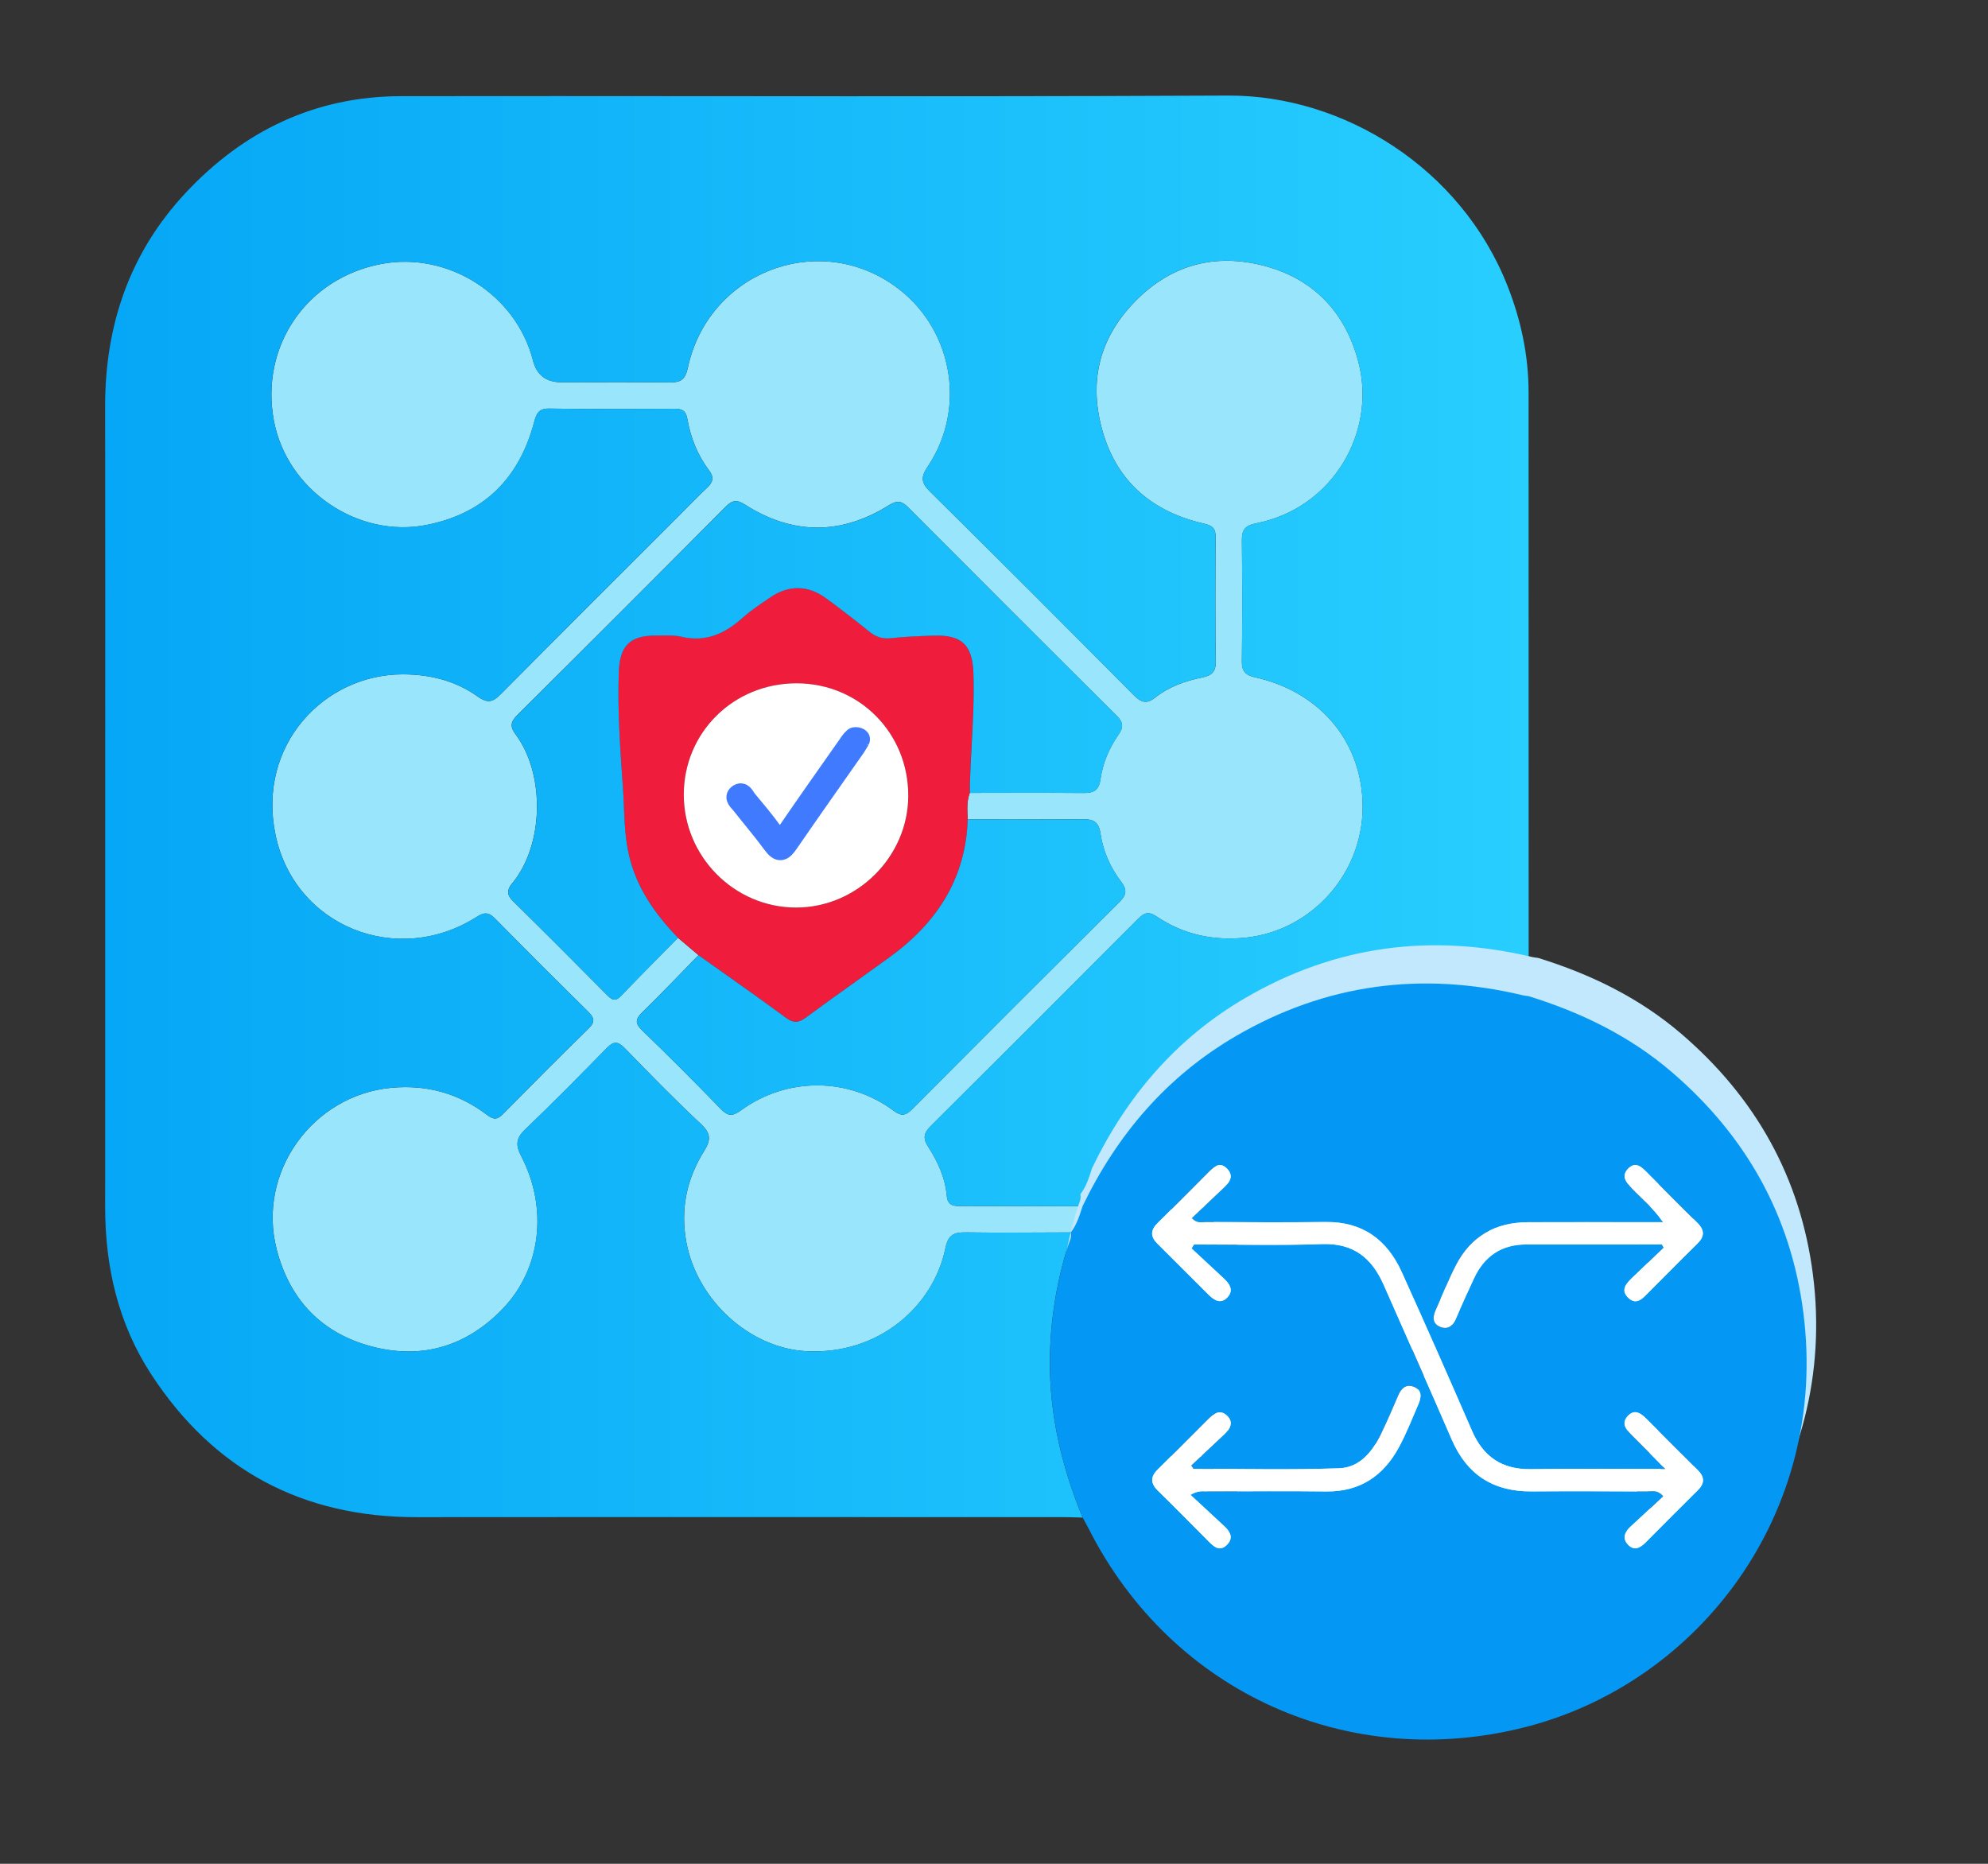 <svg width="208" height="195" viewBox="0 0 208 195" fill="none" xmlns="http://www.w3.org/2000/svg">
<rect x="0" y="0" width="208" height="195" fill="#333333" stroke="none"/>
<g clip-path="url(#clip0_148_104)">
<path d="M113.264 126.203C112.958 127.161 112.664 128.125 112.04 128.941C108.384 128.947 104.728 128.994 101.072 128.938C99.808 128.919 99.205 129.179 98.914 130.603C97.691 136.591 92.013 141.773 84.361 141.368C78.517 141.059 72.975 136.134 71.819 129.995C71.167 126.519 71.847 123.342 73.677 120.413C74.397 119.26 74.385 118.578 73.34 117.601C70.596 115.037 67.972 112.339 65.351 109.648C64.64 108.919 64.186 108.934 63.481 109.654C60.675 112.528 57.853 115.386 54.954 118.164C54.002 119.075 53.919 119.776 54.525 120.941C57.383 126.441 56.592 132.803 52.574 136.956C48.835 140.822 44.251 142.234 39.056 140.917C33.725 139.567 30.319 136.041 28.947 130.708C26.87 122.635 32.736 114.539 41.016 113.804C44.743 113.473 48.034 114.428 50.967 116.653C51.675 117.187 52.052 117.138 52.63 116.554C55.594 113.547 58.573 110.556 61.59 107.602C62.294 106.913 62.186 106.481 61.543 105.847C58.279 102.631 55.034 99.396 51.823 96.127C51.162 95.453 50.708 95.397 49.883 95.926C41.556 101.228 30.801 96.927 28.82 87.308C26.889 77.927 33.938 70.561 42.125 70.555C45.021 70.555 47.666 71.232 49.972 72.869C51.128 73.691 51.644 73.385 52.475 72.548C58.675 66.297 64.912 60.087 71.139 53.861C72.085 52.915 73.009 51.945 73.986 51.03C74.623 50.437 74.734 49.924 74.171 49.182C72.972 47.597 72.255 45.768 71.915 43.828C71.761 42.938 71.343 42.765 70.571 42.768C66.195 42.786 61.815 42.817 57.442 42.749C56.298 42.731 56.104 43.355 55.878 44.196C54.311 50.048 50.661 53.731 44.632 54.923C37.446 56.345 30.013 51.274 28.656 44.01C27.201 36.208 32.087 29.089 39.912 27.615C46.903 26.299 54.015 30.832 55.767 37.725C56.152 39.239 57.146 39.996 58.749 39.996C62.508 39.996 66.269 39.968 70.027 40.012C71.167 40.024 71.693 39.774 71.968 38.479C74.066 28.641 85.297 24.148 93.463 29.812C99.613 34.079 101.257 42.576 97.063 48.821C96.359 49.871 96.334 50.471 97.276 51.401C104.419 58.455 111.512 65.562 118.583 72.687C119.359 73.469 119.921 73.734 120.885 72.968C122.316 71.834 124.035 71.235 125.815 70.873C126.742 70.685 127.218 70.305 127.202 69.236C127.147 64.913 127.162 60.587 127.193 56.264C127.199 55.344 126.946 55.007 125.948 54.778C120.691 53.576 116.954 50.517 115.403 45.252C113.891 40.123 114.914 35.507 118.706 31.595C122.496 27.692 127.107 26.463 132.262 27.81C137.463 29.173 140.776 32.704 142.13 37.883C144.034 45.163 139.488 53.165 131.446 54.747C130.265 54.979 129.925 55.421 129.938 56.549C129.984 60.77 129.987 64.99 129.935 69.211C129.922 70.261 130.358 70.654 131.301 70.861C137.831 72.298 142.272 77.223 142.56 83.789C142.881 91.146 137.358 97.35 130.38 98.098C126.98 98.463 123.834 97.789 121.006 95.886C120.156 95.314 119.705 95.503 119.065 96.145C111.873 103.369 104.663 110.578 97.434 117.762C96.708 118.485 96.488 119.013 97.116 119.984C98.12 121.535 98.899 123.237 99.063 125.131C99.162 126.278 99.981 126.179 100.76 126.182C104.929 126.191 109.098 126.197 113.27 126.203H113.264ZM101.251 85.732C101.205 84.796 101.124 83.86 101.467 82.955C105.432 82.955 109.395 82.927 113.36 82.964C114.401 82.973 114.973 82.701 115.131 81.567C115.369 79.871 116.03 78.292 117.013 76.883C117.544 76.123 117.557 75.598 116.855 74.899C109.552 67.644 102.274 60.362 95.008 53.069C94.356 52.414 93.871 52.319 93.03 52.844C88.014 55.986 82.952 55.989 77.954 52.798C77.092 52.248 76.622 52.309 75.905 53.029C68.689 60.3 61.444 67.539 54.175 74.757C53.471 75.456 53.285 75.953 53.931 76.815C57.056 80.986 56.913 88.427 53.579 92.428C53.029 93.089 52.998 93.615 53.668 94.276C56.972 97.523 60.242 100.805 63.503 104.099C64.025 104.627 64.386 104.818 64.992 104.179C66.942 102.13 68.948 100.134 70.932 98.117C71.646 98.722 72.363 99.328 73.077 99.933C71.136 101.917 69.23 103.935 67.239 105.869C66.491 106.595 66.383 107.031 67.196 107.816C69.974 110.491 72.7 113.226 75.386 115.998C76.137 116.77 76.594 116.847 77.525 116.168C82.352 112.661 88.759 112.695 93.497 116.208C94.297 116.801 94.748 116.742 95.428 116.059C102.648 108.801 109.889 101.562 117.152 94.344C117.891 93.609 117.918 93.062 117.3 92.249C116.166 90.757 115.406 89.045 115.137 87.194C114.964 85.992 114.398 85.695 113.286 85.708C109.271 85.754 105.259 85.726 101.245 85.729L101.251 85.732Z" fill="#98E5FC"/>
<path d="M70.942 98.123C68.562 95.648 66.609 92.919 65.811 89.505C65.258 87.135 65.329 84.697 65.162 82.293C64.881 78.295 64.591 74.287 64.739 70.268C64.841 67.53 65.932 66.461 68.658 66.486C69.532 66.495 70.438 66.412 71.275 66.609C73.841 67.215 75.843 66.282 77.698 64.619C78.572 63.834 79.577 63.186 80.55 62.515C82.488 61.18 84.512 61.187 86.41 62.577C87.946 63.699 89.454 64.863 90.928 66.059C91.611 66.612 92.285 66.863 93.184 66.764C94.665 66.6 96.161 66.544 97.65 66.492C100.642 66.387 101.745 67.471 101.841 70.465C101.965 74.331 101.582 78.175 101.47 82.031C101.461 82.337 101.47 82.646 101.47 82.951C101.127 83.857 101.208 84.793 101.254 85.729C101.047 91.965 97.987 96.584 93.076 100.147C90.171 102.254 87.226 104.312 84.342 106.447C83.564 107.025 83.026 107.071 82.21 106.465C79.206 104.241 76.134 102.105 73.09 99.936C72.376 99.331 71.659 98.725 70.945 98.12L70.942 98.123ZM83.369 71.494C76.773 71.476 71.55 76.617 71.544 83.134C71.538 89.619 76.829 94.949 83.279 94.956C89.652 94.962 94.999 89.66 95.03 83.294C95.064 76.71 89.924 71.51 83.369 71.494Z" fill="#EF1C3B"/>
<path fill-rule="evenodd" clip-rule="evenodd" d="M113.28 158.78C113.09 158.774 112.899 158.768 112.709 158.762L112.708 158.762C112.23 158.746 111.751 158.73 111.274 158.73C104.149 158.73 97.025 158.728 89.9 158.726C74.468 158.722 59.036 158.718 43.602 158.733C31.654 158.746 22.367 153.802 15.843 143.822C12.369 138.51 10.997 132.556 11.003 126.25C11.012 119.186 11.01 112.123 11.008 105.06C11.007 102.033 11.006 99.006 11.006 95.978C11.006 90.634 11.008 85.29 11.01 79.947C11.014 67.477 11.017 55.008 11 42.539C10.988 34.008 13.571 26.441 19.425 20.175C25.492 13.683 32.977 10.074 41.958 10.062C52.905 10.046 63.852 10.054 74.799 10.062C92.693 10.075 110.587 10.088 128.479 10C140.588 9.941 152.904 17.604 157.741 29.945C159.141 33.514 159.932 37.209 159.932 41.056C159.932 55.081 159.935 69.108 159.937 83.134V83.135C159.939 90.164 159.94 97.193 159.941 104.222C159.874 104.212 159.805 104.203 159.737 104.194L159.737 104.194C159.602 104.177 159.467 104.16 159.335 104.129C148.769 101.608 138.73 102.912 129.317 108.393C122.078 112.608 116.883 118.707 113.264 126.2C109.095 126.194 104.926 126.188 100.753 126.178C100.698 126.178 100.643 126.179 100.588 126.179L100.586 126.179C99.861 126.186 99.148 126.192 99.057 125.128C98.893 123.234 98.117 121.531 97.11 119.98C96.482 119.01 96.702 118.482 97.428 117.759C104.657 110.572 111.867 103.363 119.059 96.142C119.696 95.502 120.15 95.311 121 95.882C123.828 97.786 126.974 98.459 130.374 98.095C137.349 97.347 142.875 91.143 142.553 83.786C142.266 77.22 137.825 72.294 131.295 70.858C130.352 70.651 129.913 70.258 129.928 69.208C129.984 64.987 129.978 60.766 129.932 56.545C129.919 55.418 130.259 54.979 131.44 54.744C139.481 53.162 144.028 45.159 142.124 37.88C140.77 32.701 137.457 29.166 132.256 27.807C127.101 26.456 122.489 27.686 118.7 31.592C114.905 35.5 113.882 40.12 115.397 45.249C116.948 50.514 120.685 53.573 125.942 54.775C126.937 55.004 127.193 55.34 127.187 56.261C127.156 60.584 127.141 64.91 127.196 69.232C127.209 70.302 126.736 70.682 125.809 70.87C124.029 71.232 122.31 71.831 120.879 72.965C119.915 73.728 119.353 73.466 118.577 72.684C111.502 65.559 104.413 58.455 97.27 51.398C96.328 50.468 96.353 49.868 97.057 48.818C101.251 42.57 99.607 34.073 93.457 29.809C85.291 24.145 74.06 28.638 71.962 38.476C71.687 39.767 71.161 40.021 70.021 40.008C67.337 39.975 64.652 39.982 61.967 39.988L61.965 39.988C60.891 39.991 59.817 39.993 58.743 39.993C57.138 39.993 56.144 39.236 55.761 37.722C54.008 30.829 46.897 26.296 39.906 27.612C32.081 29.086 27.195 36.205 28.65 44.007C30.004 51.271 37.44 56.342 44.626 54.92C50.655 53.727 54.305 50.044 55.872 44.192C56.098 43.352 56.292 42.728 57.436 42.746C61.251 42.808 65.066 42.79 68.881 42.772H68.882C69.443 42.77 70.004 42.767 70.565 42.765C71.337 42.762 71.755 42.935 71.909 43.825C72.246 45.765 72.966 47.594 74.165 49.179C74.728 49.921 74.617 50.434 73.98 51.027C73.296 51.667 72.638 52.335 71.981 53.002L71.98 53.002C71.699 53.288 71.417 53.574 71.133 53.857C69.749 55.24 68.365 56.623 66.98 58.005C62.134 62.843 57.289 67.681 52.469 72.545C51.641 73.382 51.122 73.688 49.966 72.866C47.663 71.228 45.015 70.549 42.119 70.552C33.935 70.558 26.883 77.924 28.814 87.305C30.795 96.927 41.553 101.228 49.876 95.923C50.705 95.394 51.156 95.45 51.817 96.124C55.028 99.392 58.273 102.628 61.537 105.844C62.18 106.478 62.288 106.91 61.584 107.599C58.567 110.553 55.588 113.544 52.624 116.551C52.046 117.138 51.669 117.187 50.961 116.649C48.028 114.425 44.737 113.47 41.01 113.801C32.73 114.536 26.864 122.631 28.941 130.705C30.313 136.038 33.719 139.564 39.05 140.914C44.245 142.23 48.829 140.821 52.568 136.953C56.586 132.8 57.377 126.438 54.518 120.938C53.913 119.77 53.996 119.069 54.948 118.16C57.847 115.383 60.669 112.524 63.475 109.651C64.18 108.928 64.634 108.912 65.345 109.645L65.436 109.738C68.026 112.398 70.621 115.063 73.334 117.598C74.382 118.574 74.391 119.26 73.671 120.41C71.841 123.342 71.161 126.515 71.813 129.991C72.966 136.131 78.511 141.056 84.355 141.365C92.007 141.77 97.684 136.588 98.908 130.6C99.199 129.176 99.802 128.916 101.066 128.935C103.688 128.975 106.311 128.962 108.934 128.949C109.968 128.944 111.001 128.939 112.034 128.938C112.119 129.341 111.981 129.697 111.844 130.052C111.797 130.173 111.75 130.295 111.713 130.418C110.523 134.258 109.892 138.18 109.846 142.206C109.781 147.987 111.091 153.468 113.273 158.777L113.28 158.78ZM70.942 98.123L70.94 98.124C68.564 95.651 66.614 92.925 65.818 89.514C65.421 87.805 65.347 86.064 65.274 84.326C65.245 83.65 65.216 82.975 65.169 82.303L65.163 82.23L65.163 82.23C64.881 78.253 64.598 74.269 64.745 70.277C64.847 67.539 65.938 66.47 68.664 66.495C68.881 66.497 69.099 66.494 69.318 66.49C69.984 66.48 70.654 66.47 71.282 66.619C73.847 67.224 75.85 66.291 77.704 64.629C78.439 63.969 79.265 63.406 80.088 62.845L80.09 62.844C80.246 62.738 80.401 62.631 80.557 62.525C82.491 61.19 84.516 61.196 86.416 62.586C87.949 63.708 89.457 64.87 90.935 66.069C91.618 66.622 92.291 66.872 93.191 66.773C94.671 66.609 96.167 66.554 97.657 66.501C100.648 66.399 101.752 67.481 101.848 70.475C101.93 72.991 101.795 75.498 101.66 78.005V78.005C101.588 79.35 101.516 80.694 101.477 82.04C101.473 82.244 101.474 82.45 101.475 82.654V82.655C101.476 82.757 101.477 82.859 101.477 82.961C102.534 82.96 103.592 82.957 104.649 82.955H104.649C107.556 82.948 110.462 82.941 113.369 82.97C114.411 82.979 114.979 82.707 115.14 81.573C115.378 79.874 116.039 78.295 117.022 76.889C117.554 76.126 117.566 75.604 116.865 74.906C109.562 67.651 102.283 60.371 95.017 53.076C94.362 52.421 93.88 52.325 93.039 52.85C88.023 55.992 82.958 55.996 77.964 52.804C77.101 52.251 76.632 52.316 75.915 53.035C68.698 60.306 61.454 67.546 54.185 74.763C53.483 75.462 53.295 75.959 53.941 76.821C57.065 80.993 56.92 88.433 53.588 92.434C53.038 93.096 53.007 93.624 53.678 94.282C56.982 97.529 60.252 100.814 63.512 104.105C64.034 104.63 64.393 104.822 65.002 104.185C66.395 102.722 67.816 101.285 69.238 99.848L69.238 99.848C69.806 99.274 70.374 98.7 70.94 98.124L70.948 98.132L70.942 98.123ZM75.652 101.759C74.796 101.153 73.94 100.548 73.087 99.94L73.084 99.936C72.522 100.511 71.963 101.088 71.404 101.665C70.032 103.081 68.66 104.498 67.246 105.872C66.501 106.598 66.389 107.034 67.202 107.819C69.981 110.498 72.707 113.232 75.392 116.001C76.14 116.773 76.598 116.847 77.531 116.171C82.358 112.664 88.765 112.701 93.503 116.211C94.303 116.804 94.755 116.745 95.435 116.062C102.654 108.801 109.895 101.562 117.158 94.347C117.897 93.612 117.922 93.065 117.307 92.252C116.175 90.757 115.412 89.048 115.143 87.197C114.97 85.995 114.405 85.698 113.292 85.711C110.342 85.747 107.391 85.742 104.439 85.736C103.377 85.734 102.314 85.732 101.251 85.732C101.044 91.965 97.984 96.587 93.073 100.15C91.9 101.002 90.721 101.845 89.541 102.688C87.8 103.933 86.059 105.177 84.34 106.45C83.561 107.028 83.023 107.074 82.207 106.468C80.045 104.868 77.849 103.313 75.652 101.759Z" fill="url(#paint0_linear_148_104)"/>
<path d="M83.369 71.491C89.924 71.51 95.061 76.71 95.03 83.291C94.999 89.653 89.655 94.959 83.279 94.953C76.829 94.946 71.538 89.616 71.544 83.131C71.551 76.614 76.774 71.473 83.369 71.491ZM89.838 77.226C89.726 76.732 89.433 76.633 89.154 76.877C88.855 77.139 88.645 77.51 88.419 77.85C86.293 81.054 84.151 84.246 82.068 87.478C81.549 88.281 81.27 88.34 80.714 87.515C79.852 86.242 78.891 85.037 77.939 83.826C77.692 83.511 77.466 82.797 76.934 83.23C76.452 83.622 77.009 84.061 77.265 84.404C78.362 85.887 79.534 87.321 80.581 88.841C81.301 89.882 81.706 89.669 82.309 88.739C84.624 85.17 86.994 81.638 89.34 78.088C89.535 77.795 89.692 77.479 89.841 77.223L89.838 77.226Z" fill="white"/>
<path d="M90 77.446C89.853 77.687 89.693 77.986 89.503 78.258C87.174 81.59 84.821 84.904 82.523 88.254C81.925 89.127 81.52 89.327 80.808 88.35C79.768 86.926 78.606 85.58 77.516 84.185C77.265 83.864 76.71 83.452 77.188 83.083C77.716 82.677 77.94 83.344 78.185 83.643C79.13 84.78 80.084 85.911 80.94 87.106C81.493 87.877 81.769 87.825 82.284 87.071C84.355 84.04 86.478 81.042 88.589 78.035C88.813 77.716 89.021 77.368 89.319 77.121C89.5 77 90.18 77.121 89.997 77.449L90 77.446Z" fill="#407BFF" stroke="#407BFF" stroke-width="2"/>
</g>
<path d="M114.28 154.78C112.098 149.471 110.784 143.987 110.852 138.209C110.898 134.183 111.529 130.262 112.719 126.421C112.867 125.939 113.155 125.482 113.04 124.941C113.668 124.125 113.958 123.161 114.264 122.203C117.883 114.707 123.078 108.611 130.317 104.397C139.73 98.915 149.769 97.611 160.335 100.133C160.533 100.179 160.737 100.194 160.941 100.225C166.433 101.928 171.526 104.4 175.915 108.166C183.672 114.825 188.379 123.174 189.683 133.355C192.369 154.31 178.749 172.024 160.688 176.674C142.277 181.411 123.697 173.239 114.929 155.985C114.722 155.58 114.496 155.181 114.283 154.78H114.28ZM125.665 126.613C125.749 126.477 125.832 126.338 125.919 126.202C130.391 126.202 134.866 126.322 139.329 126.161C142.611 126.044 144.53 127.623 145.763 130.419C148.143 135.82 150.547 141.209 152.893 146.626C154.485 150.299 157.245 152.064 161.225 152.036C165.243 152.008 169.258 152.02 173.276 152.042C173.786 152.042 174.388 151.81 175.019 152.552C173.86 153.624 172.725 154.675 171.594 155.722C170.998 156.275 170.701 156.933 171.322 157.601C171.974 158.302 172.611 157.947 173.18 157.375C174.994 155.549 176.808 153.723 178.638 151.912C179.376 151.183 179.349 150.516 178.625 149.799C176.87 148.059 175.127 146.31 173.381 144.558C172.769 143.944 172.073 143.31 171.298 144.157C170.547 144.976 171.208 145.643 171.823 146.249C172.895 147.308 173.946 148.39 175.232 149.691C170.272 149.691 165.697 149.644 161.123 149.706C158.129 149.746 156.185 148.399 155.007 145.692C152.593 140.14 150.155 134.594 147.655 129.081C146.119 125.698 143.547 123.801 139.681 123.85C135.512 123.903 131.34 123.869 127.167 123.85C126.744 123.85 126.256 124.036 125.693 123.442C126.815 122.376 127.921 121.32 129.034 120.272C129.643 119.697 130.119 119.061 129.408 118.298C128.657 117.488 128.026 118.044 127.452 118.622C125.668 120.408 123.897 122.203 122.099 123.974C121.36 124.7 121.357 125.38 122.074 126.097C123.86 127.879 125.65 129.656 127.43 131.442C128.03 132.045 128.713 132.48 129.417 131.736C130.116 130.997 129.646 130.317 129.034 129.746C127.912 128.695 126.784 127.654 125.659 126.606L125.665 126.613ZM174.864 126.202C174.929 126.316 174.997 126.43 175.062 126.542C174.002 127.555 172.939 128.568 171.879 129.588C171.23 130.212 170.472 130.932 171.363 131.782C172.265 132.647 172.933 131.779 173.548 131.164C175.223 129.492 176.882 127.799 178.573 126.143C179.358 125.374 179.379 124.706 178.579 123.924C176.811 122.197 175.084 120.433 173.337 118.681C172.772 118.112 172.151 117.485 171.378 118.242C170.578 119.03 171.137 119.697 171.746 120.346C172.775 121.44 173.986 122.376 174.991 123.872C174.175 123.872 173.622 123.872 173.069 123.872C169.001 123.872 164.931 123.863 160.864 123.875C157.483 123.887 154.908 125.324 153.341 128.352C152.566 129.854 151.951 131.439 151.252 132.984C150.925 133.71 150.801 134.445 151.666 134.816C152.47 135.159 153.008 134.736 153.344 133.945C153.944 132.527 154.581 131.127 155.236 129.73C156.321 127.413 158.126 126.192 160.719 126.205C161.491 126.208 162.264 126.205 163.037 126.205C166.98 126.205 170.924 126.205 174.867 126.205L174.864 126.202ZM125.885 149.675C125.807 149.558 125.727 149.437 125.65 149.32C126.796 148.245 127.943 147.173 129.087 146.094C129.705 145.51 130.119 144.809 129.38 144.107C128.641 143.406 127.977 143.903 127.39 144.494C125.647 146.246 123.901 147.994 122.142 149.728C121.366 150.494 121.354 151.18 122.154 151.962C123.959 153.723 125.721 155.531 127.504 157.313C128.042 157.851 128.635 158.345 129.352 157.647C130.097 156.924 129.732 156.263 129.099 155.673C127.949 154.607 126.799 153.538 125.569 152.397C126.398 151.894 126.92 152.039 127.415 152.036C131.534 152.024 135.654 151.99 139.774 152.039C143.297 152.079 145.751 150.404 147.37 147.417C148.149 145.977 148.749 144.438 149.401 142.933C149.707 142.229 149.834 141.453 148.953 141.095C148.128 140.758 147.615 141.243 147.29 142.012C146.731 143.335 146.153 144.654 145.535 145.949C144.629 147.846 143.291 149.536 141.115 149.613C136.046 149.793 130.966 149.669 125.891 149.669L125.885 149.675Z" fill="#C1E8FC"/>
<path d="M113.28 158.78C111.098 153.471 109.784 147.987 109.852 142.209C109.898 138.183 110.529 134.262 111.719 130.421C111.867 129.939 112.155 129.482 112.04 128.941C112.668 128.125 112.958 127.161 113.264 126.203C116.883 118.707 122.078 112.611 129.317 108.397C138.73 102.915 148.769 101.611 159.335 104.133C159.533 104.179 159.737 104.194 159.941 104.225C165.433 105.928 170.526 108.4 174.915 112.166C182.672 118.825 187.379 127.174 188.683 137.355C191.369 158.31 177.749 176.024 159.688 180.674C141.277 185.411 122.697 177.239 113.929 159.985C113.722 159.58 113.496 159.181 113.283 158.78H113.28ZM124.665 130.613C124.749 130.477 124.832 130.338 124.919 130.202C129.391 130.202 133.866 130.322 138.329 130.161C141.611 130.044 143.53 131.623 144.763 134.419C147.143 139.82 149.547 145.209 151.893 150.626C153.485 154.299 156.245 156.064 160.225 156.036C164.243 156.008 168.258 156.02 172.276 156.042C172.786 156.042 173.388 155.81 174.019 156.552C172.86 157.624 171.725 158.675 170.594 159.722C169.998 160.275 169.701 160.933 170.322 161.601C170.974 162.302 171.611 161.947 172.18 161.375C173.994 159.549 175.808 157.723 177.638 155.912C178.376 155.183 178.349 154.516 177.625 153.799C175.87 152.059 174.127 150.31 172.381 148.558C171.769 147.944 171.073 147.31 170.298 148.157C169.547 148.976 170.208 149.643 170.823 150.249C171.895 151.308 172.946 152.39 174.232 153.691C169.272 153.691 164.697 153.644 160.123 153.706C157.129 153.746 155.185 152.399 154.007 149.692C151.593 144.14 149.155 138.594 146.655 133.081C145.119 129.698 142.547 127.801 138.681 127.85C134.512 127.903 130.34 127.869 126.167 127.85C125.744 127.85 125.256 128.036 124.693 127.442C125.815 126.376 126.921 125.32 128.034 124.272C128.643 123.697 129.119 123.061 128.408 122.298C127.657 121.488 127.026 122.044 126.452 122.622C124.668 124.408 122.897 126.203 121.099 127.974C120.36 128.7 120.357 129.38 121.074 130.097C122.86 131.879 124.65 133.656 126.43 135.442C127.03 136.045 127.713 136.48 128.417 135.736C129.116 134.997 128.646 134.317 128.034 133.746C126.912 132.695 125.784 131.654 124.659 130.606L124.665 130.613ZM173.864 130.202C173.929 130.316 173.997 130.43 174.062 130.542C173.002 131.555 171.939 132.568 170.879 133.588C170.23 134.212 169.472 134.932 170.363 135.782C171.265 136.647 171.933 135.779 172.548 135.164C174.223 133.492 175.882 131.799 177.573 130.143C178.358 129.374 178.379 128.706 177.579 127.924C175.811 126.197 174.084 124.433 172.337 122.681C171.772 122.112 171.151 121.485 170.378 122.242C169.578 123.03 170.137 123.697 170.746 124.346C171.775 125.44 172.986 126.376 173.991 127.872C173.175 127.872 172.622 127.872 172.069 127.872C168.001 127.872 163.931 127.863 159.864 127.875C156.483 127.887 153.908 129.324 152.341 132.352C151.566 133.854 150.951 135.439 150.252 136.984C149.925 137.71 149.801 138.445 150.666 138.816C151.47 139.159 152.008 138.736 152.344 137.945C152.944 136.527 153.581 135.127 154.236 133.73C155.321 131.413 157.126 130.192 159.719 130.205C160.491 130.208 161.264 130.205 162.037 130.205C165.98 130.205 169.924 130.205 173.867 130.205L173.864 130.202ZM124.885 153.675C124.807 153.558 124.727 153.437 124.65 153.32C125.796 152.245 126.943 151.173 128.087 150.094C128.705 149.51 129.119 148.809 128.38 148.107C127.641 147.406 126.977 147.903 126.39 148.494C124.647 150.246 122.901 151.994 121.142 153.728C120.366 154.494 120.354 155.18 121.154 155.962C122.959 157.723 124.721 159.531 126.504 161.313C127.042 161.851 127.635 162.345 128.352 161.647C129.097 160.924 128.732 160.263 128.099 159.673C126.949 158.607 125.799 157.538 124.569 156.397C125.398 155.894 125.92 156.039 126.415 156.036C130.534 156.024 134.654 155.99 138.774 156.039C142.297 156.079 144.751 154.404 146.37 151.417C147.149 149.977 147.749 148.438 148.401 146.933C148.707 146.229 148.834 145.453 147.953 145.095C147.128 144.758 146.615 145.243 146.29 146.012C145.731 147.335 145.153 148.654 144.535 149.949C143.629 151.846 142.291 153.536 140.115 153.613C135.046 153.793 129.966 153.669 124.891 153.669L124.885 153.675Z" fill="#0497F4"/>
<path d="M124.665 130.609C125.79 131.654 126.918 132.698 128.04 133.749C128.649 134.317 129.122 135 128.423 135.739C127.719 136.483 127.039 136.044 126.436 135.445C124.656 133.659 122.863 131.882 121.08 130.1C120.363 129.386 120.366 128.706 121.105 127.977C122.904 126.206 124.675 124.411 126.458 122.625C127.033 122.05 127.663 121.491 128.414 122.301C129.122 123.064 128.646 123.704 128.04 124.275C126.928 125.323 125.821 126.379 124.699 127.445C125.262 128.039 125.75 127.853 126.173 127.853C130.346 127.869 134.518 127.906 138.687 127.853C142.557 127.804 145.125 129.701 146.661 133.084C149.161 138.6 151.6 144.143 154.013 149.695C155.191 152.402 157.135 153.749 160.13 153.709C164.704 153.647 169.278 153.694 174.238 153.694C172.949 152.39 171.899 151.311 170.829 150.252C170.217 149.646 169.556 148.979 170.304 148.16C171.08 147.313 171.772 147.947 172.387 148.561C174.13 150.313 175.873 152.062 177.632 153.802C178.355 154.519 178.383 155.186 177.644 155.915C175.814 157.726 174 159.552 172.186 161.378C171.617 161.95 170.981 162.305 170.329 161.604C169.707 160.936 170.004 160.278 170.6 159.725C171.732 158.675 172.866 157.627 174.025 156.555C173.394 155.816 172.792 156.048 172.282 156.045C168.264 156.023 164.246 156.011 160.232 156.039C156.251 156.064 153.488 154.302 151.899 150.629C149.554 145.212 147.149 139.823 144.769 134.422C143.536 131.626 141.617 130.05 138.335 130.164C133.869 130.322 129.394 130.205 124.925 130.205C124.841 130.341 124.758 130.48 124.671 130.616L124.665 130.609Z" fill="white"/>
<path d="M173.864 130.202C169.92 130.202 165.977 130.202 162.033 130.202C161.261 130.202 160.488 130.202 159.715 130.202C157.122 130.192 155.317 131.413 154.233 133.727C153.581 135.121 152.941 136.524 152.341 137.942C152.007 138.733 151.47 139.156 150.663 138.813C149.798 138.442 149.918 137.707 150.249 136.981C150.947 135.439 151.559 133.851 152.338 132.349C153.905 129.324 156.479 127.884 159.861 127.872C163.928 127.857 167.998 127.869 172.065 127.869C172.618 127.869 173.172 127.869 173.988 127.869C172.983 126.373 171.775 125.437 170.742 124.343C170.131 123.695 169.571 123.027 170.375 122.239C171.147 121.482 171.772 122.109 172.334 122.678C174.077 124.43 175.805 126.197 177.576 127.921C178.376 128.703 178.355 129.374 177.57 130.14C175.879 131.796 174.222 133.489 172.544 135.161C171.929 135.776 171.259 136.644 170.359 135.779C169.469 134.926 170.226 134.206 170.875 133.585C171.935 132.569 172.999 131.555 174.059 130.539C173.994 130.424 173.926 130.31 173.861 130.199L173.864 130.202Z" fill="white"/>
<path d="M124.885 153.675C129.959 153.675 135.04 153.799 140.109 153.62C142.288 153.542 143.623 151.852 144.528 149.955C145.146 148.66 145.724 147.341 146.284 146.019C146.608 145.249 147.121 144.764 147.946 145.101C148.827 145.459 148.701 146.232 148.395 146.939C147.742 148.444 147.143 149.986 146.364 151.423C144.745 154.411 142.294 156.085 138.767 156.045C134.648 155.996 130.528 156.027 126.408 156.042C125.914 156.042 125.391 155.9 124.563 156.404C125.793 157.544 126.943 158.613 128.093 159.679C128.726 160.269 129.091 160.93 128.346 161.653C127.629 162.352 127.036 161.857 126.498 161.32C124.715 159.534 122.953 157.729 121.148 155.968C120.348 155.186 120.36 154.5 121.136 153.734C122.894 151.997 124.64 150.252 126.383 148.5C126.971 147.91 127.635 147.412 128.374 148.113C129.112 148.815 128.698 149.516 128.08 150.1C126.94 151.179 125.79 152.251 124.643 153.326C124.721 153.443 124.801 153.564 124.878 153.681L124.885 153.675Z" fill="white"/>
<defs>
<linearGradient id="paint0_linear_148_104" x1="159.934" y1="95.725" x2="10.999" y2="95.725" gradientUnits="userSpaceOnUse">
<stop stop-color="#28CEFE"/>
<stop offset="1" stop-color="#06A7F6"/>
</linearGradient>
<clipPath id="clip0_148_104">
<rect width="178.023" height="172" fill="white" transform="translate(11 10)"/>
</clipPath>
</defs>
</svg>

